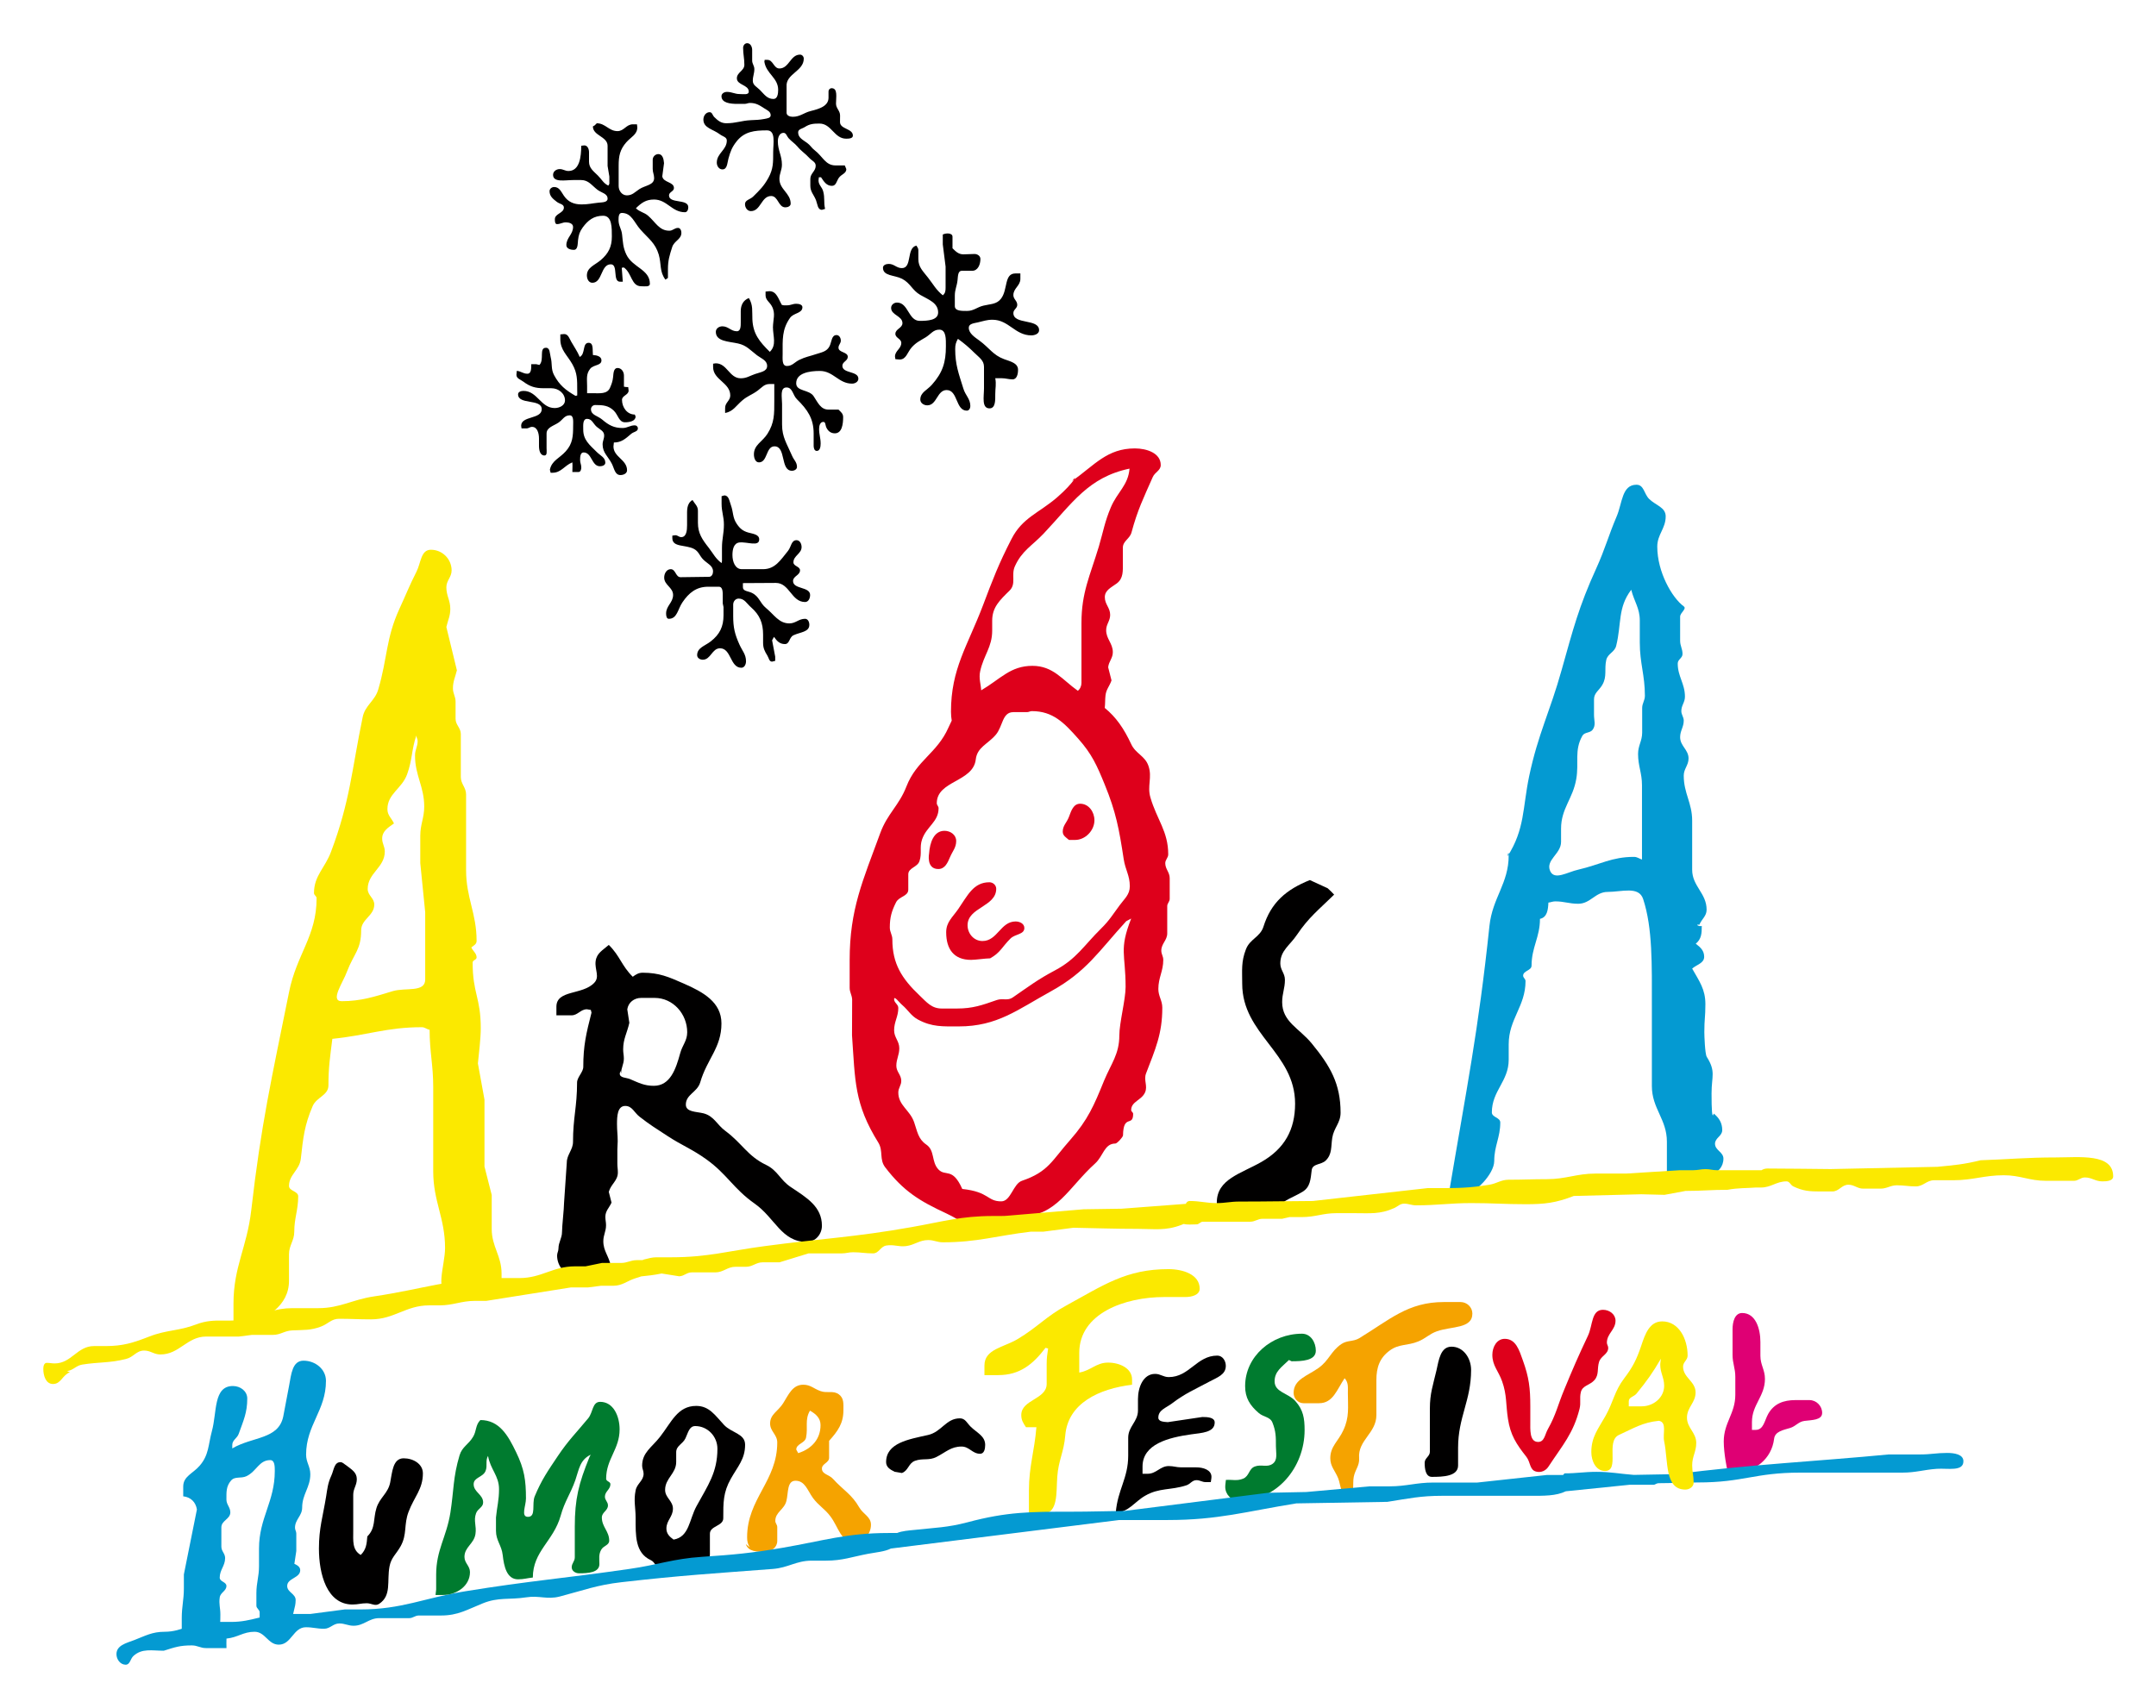 <?xml version="1.0" encoding="UTF-8" standalone="no"?>
<!-- Created with Inkscape (http://www.inkscape.org/) -->
<svg
   xmlns:dc="http://purl.org/dc/elements/1.1/"
   xmlns:cc="http://creativecommons.org/ns#"
   xmlns:rdf="http://www.w3.org/1999/02/22-rdf-syntax-ns#"
   xmlns:svg="http://www.w3.org/2000/svg"
   xmlns="http://www.w3.org/2000/svg"
   xmlns:sodipodi="http://sodipodi.sourceforge.net/DTD/sodipodi-0.dtd"
   xmlns:inkscape="http://www.inkscape.org/namespaces/inkscape"
   width="500"
   height="396.12"
   id="svg2"
   sodipodi:version="0.32"
   inkscape:version="0.46"
   version="1.0"
   sodipodi:docname="Logo Arosa Humorfestival.svg"
   inkscape:output_extension="org.inkscape.output.svg.inkscape">
  <defs
     id="defs4">
    <inkscape:perspective
       sodipodi:type="inkscape:persp3d"
       inkscape:vp_x="0 : 526.18109 : 1"
       inkscape:vp_y="0 : 1000 : 0"
       inkscape:vp_z="744.09448 : 526.18109 : 1"
       inkscape:persp3d-origin="372.04724 : 350.78739 : 1"
       id="perspective10" />
    <clipPath
       id="clipPath3038"
       clipPathUnits="userSpaceOnUse">
      <path
         id="path3040"
         d="M 150.237,49.876 L 223.83,49.876 L 223.83,80.584 L 150.237,80.584 L 150.237,49.876" />
    </clipPath>
    <clipPath
       id="clipPath2896"
       clipPathUnits="userSpaceOnUse">
      <path
         id="path2898"
         d="M 106.263,51.262 L 19.449,51.262 L 19.449,84.562 L 106.263,84.562 L 106.263,51.262" />
    </clipPath>
    <clipPath
       id="clipPath2834"
       clipPathUnits="userSpaceOnUse">
      <path
         id="path2836"
         d="M 22.68,521.575 L 163.35,521.575 L 163.35,559.573 L 22.68,559.573 L 22.68,521.575" />
    </clipPath>
    <clipPath
       id="clipPath2490"
       clipPathUnits="userSpaceOnUse">
      <path
         id="path2492"
         d="M 0,595.276 L 419.52,595.276 L 419.52,0 L 0,0 L 0,595.276 z" />
    </clipPath>
    <clipPath
       id="clipPath2476"
       clipPathUnits="userSpaceOnUse">
      <path
         id="path2478"
         d="M 0,595.276 L 419.52,595.276 L 419.52,0 L 0,0 L 0,595.276 z" />
    </clipPath>
    <clipPath
       id="clipPath2470"
       clipPathUnits="userSpaceOnUse">
      <path
         id="path2472"
         d="M 419.526,-0.002 L 0,-0.002 L 0,595.276 L 419.526,595.276 L 419.526,-0.002 M 19.449,84.562 L 19.449,51.262 L 106.263,51.262 L 106.263,84.562 L 19.449,84.562" />
    </clipPath>
    <clipPath
       id="clipPath2458"
       clipPathUnits="userSpaceOnUse">
      <path
         id="path2460"
         d="M 0,595.276 L 419.52,595.276 L 419.52,0 L 0,0 L 0,595.276 z" />
    </clipPath>
    <inkscape:perspective
       id="perspective2450"
       inkscape:persp3d-origin="372.04724 : 350.78739 : 1"
       inkscape:vp_z="744.09448 : 526.18109 : 1"
       inkscape:vp_y="0 : 1000 : 0"
       inkscape:vp_x="0 : 526.18109 : 1"
       sodipodi:type="inkscape:persp3d" />
  </defs>
  <sodipodi:namedview
     id="base"
     pagecolor="#ffffff"
     bordercolor="#666666"
     borderopacity="1.0"
     inkscape:pageopacity="0.0"
     inkscape:pageshadow="2"
     inkscape:zoom="0.98994949"
     inkscape:cx="394.12285"
     inkscape:cy="137.97899"
     inkscape:document-units="px"
     inkscape:current-layer="layer1"
     showgrid="false"
     inkscape:window-width="1280"
     inkscape:window-height="750"
     inkscape:window-x="-8"
     inkscape:window-y="-8" />
  <g
     inkscape:label="Calque 1"
     inkscape:groupmode="layer"
     id="layer1"
     transform="translate(-280.666,124.821)">
    <g
       id="g4133"
       transform="matrix(3.351,0,0,3.351,-649.803,-580.763)">
      <path
         id="path2652"
         style="fill:#010000;fill-opacity:1;fill-rule:evenodd;stroke:none"
         d="M 318.824,144.74 L 318.971,144.595 C 319.571,144.595 319.804,145.138 320.404,145.138 C 320.856,145.138 321.01,144.667 321.463,144.667 L 321.751,144.667 L 321.775,144.872 C 321.775,145.372 321.353,145.53 321.016,145.908 C 320.575,146.41 320.484,146.861 320.484,147.517 L 320.484,148.94 C 320.484,149.272 320.716,149.585 321.054,149.585 C 321.433,149.585 321.61,149.355 321.921,149.151 C 322.333,148.886 322.939,148.88 322.939,148.391 C 322.939,148.145 322.841,148.007 322.841,147.758 L 322.841,147.12 C 322.841,146.91 323.019,146.728 323.233,146.728 C 323.526,146.728 323.6,147.066 323.624,147.355 L 323.503,148.271 C 323.57,148.711 324.31,148.638 324.31,149.078 C 324.31,149.313 323.969,149.35 323.969,149.585 C 323.969,150.187 325.303,149.801 325.303,150.406 C 325.303,150.568 325.235,150.753 325.07,150.753 C 324.164,150.753 323.833,149.873 322.928,149.873 C 322.381,149.873 322.064,150.097 321.678,150.477 C 321.953,150.748 322.235,150.748 322.523,150.996 C 323.049,151.453 323.289,152.032 323.993,152.032 C 324.238,152.032 324.346,151.838 324.593,151.838 C 324.751,151.838 324.825,152.02 324.825,152.177 C 324.825,152.635 324.33,152.725 324.189,153.165 C 324.004,153.745 323.895,154.087 323.895,154.69 L 323.895,155.3 L 323.723,155.42 C 323.3,154.865 323.453,154.358 323.258,153.682 C 323.019,152.881 322.554,152.586 321.996,151.958 C 321.543,151.447 321.384,150.802 320.698,150.802 C 320.484,150.802 320.476,151.087 320.476,151.297 C 320.476,151.695 320.68,151.9 320.721,152.297 C 320.783,152.845 320.783,153.188 321.016,153.682 C 321.451,154.593 322.645,154.702 322.645,155.708 C 322.645,155.943 322.284,155.877 322.045,155.877 C 321.353,155.877 321.408,154.973 320.844,154.576 L 320.698,154.598 L 320.771,155.563 L 320.581,155.563 C 320.041,155.563 320.476,154.358 319.939,154.358 C 319.234,154.358 319.369,155.636 318.665,155.636 C 318.414,155.636 318.286,155.377 318.286,155.128 C 318.286,154.576 318.818,154.425 319.24,154.07 C 319.779,153.611 320.013,153.141 320.013,152.441 C 320.013,151.833 320.031,150.996 319.411,150.996 C 318.769,150.996 318.365,151.302 317.991,151.815 C 317.783,152.105 317.716,152.321 317.673,152.682 C 317.643,152.966 317.666,153.357 317.379,153.357 C 317.14,153.357 316.865,153.267 316.865,153.032 C 316.865,152.508 317.329,152.292 317.329,151.767 C 317.329,151.538 317.06,151.453 316.829,151.453 C 316.589,151.453 316.454,151.575 316.215,151.575 C 316.075,151.575 316.069,151.375 316.069,151.236 C 316.069,150.838 316.693,150.826 316.693,150.428 C 316.693,150.193 316.399,150.182 316.215,150.042 C 315.94,149.832 315.701,149.645 315.701,149.297 C 315.701,149.133 315.854,149.007 316.02,149.007 C 316.375,149.007 316.496,149.32 316.693,149.61 C 316.986,150.042 317.385,150.212 317.918,150.212 C 318.376,150.212 318.634,150.14 319.093,150.091 C 319.356,150.067 319.718,150.073 319.718,149.815 C 319.718,149.458 319.308,149.417 319.019,149.2 C 318.61,148.886 318.401,148.525 317.888,148.525 L 317.336,148.525 C 316.779,148.525 315.945,148.711 315.945,148.163 C 315.945,147.928 316.166,147.766 316.405,147.766 C 316.644,147.766 316.773,147.898 317.011,147.898 C 317.783,147.898 317.894,146.91 317.894,146.15 L 318.108,146.126 C 318.334,146.126 318.433,146.378 318.433,146.602 L 318.433,147.253 C 318.433,147.693 318.726,147.898 319.045,148.211 C 319.32,148.482 319.418,148.741 319.768,148.91 L 319.84,148.788 L 319.84,148.283 L 319.718,147.548 L 319.718,146.155 C 319.718,145.505 318.701,145.463 318.701,144.812 L 318.824,144.74" />
      <path
         id="path2656"
         style="fill:#010000;fill-opacity:1;fill-rule:evenodd;stroke:none"
         d="M 329.184,140.546 C 329.184,140.09 329.098,139.833 329.098,139.376 C 329.098,139.211 329.21,139.052 329.379,139.052 C 329.605,139.052 329.724,139.297 329.724,139.518 L 329.724,140.253 C 329.724,140.488 329.875,140.61 329.875,140.843 C 329.875,141.162 329.768,141.333 329.768,141.652 C 329.768,141.955 330.028,142.062 330.244,142.273 C 330.561,142.587 330.751,142.912 331.199,142.912 C 331.475,142.912 331.523,142.556 331.523,142.283 C 331.523,141.438 330.698,141.178 330.568,140.333 L 330.589,140.205 L 330.778,140.205 C 331.178,140.205 331.21,140.801 331.61,140.801 C 332.28,140.801 332.366,139.843 333.036,139.843 C 333.183,139.843 333.295,139.977 333.295,140.12 C 333.295,140.998 332.036,141.173 332.106,142.051 L 332.106,143.87 C 332.106,144.062 332.334,144.146 332.529,144.146 C 333.048,144.146 333.29,143.865 333.793,143.742 C 334.371,143.598 335.008,143.406 335.008,142.822 L 335.008,142.386 C 335.008,142.268 335.105,142.167 335.224,142.167 C 335.663,142.167 335.526,142.8 335.526,143.232 C 335.526,143.572 335.808,143.715 335.808,144.056 C 335.808,144.236 335.803,144.333 335.803,144.512 C 335.803,145.013 336.694,144.95 336.694,145.448 C 336.694,145.645 336.429,145.662 336.23,145.662 C 335.398,145.662 335.214,144.615 334.383,144.615 C 333.981,144.615 333.713,144.635 333.381,144.847 C 333.188,144.976 332.906,144.992 332.906,145.226 C 332.906,145.597 333.231,145.737 333.534,145.96 C 333.76,146.123 333.831,146.301 334.058,146.47 C 334.608,146.891 334.798,147.512 335.489,147.512 L 336.133,147.512 L 336.24,147.767 C 336.24,148.076 335.9,148.117 335.721,148.372 C 335.56,148.607 335.533,148.926 335.246,148.926 C 334.868,148.926 334.695,148.64 334.49,148.331 L 334.339,148.331 L 334.316,148.55 C 334.316,148.868 334.56,149.001 334.64,149.31 C 334.765,149.771 334.663,150.06 334.77,150.522 L 334.555,150.586 C 334.248,150.586 334.253,150.208 334.144,149.926 C 333.993,149.538 333.749,149.342 333.749,148.921 L 333.749,148.442 C 333.749,148.061 334.121,147.916 334.121,147.535 C 334.121,147.267 333.863,147.198 333.684,147.001 C 333.386,146.672 333.15,146.555 332.864,146.213 C 332.648,145.96 332.464,145.873 332.236,145.618 C 332.113,145.476 332.085,145.258 331.891,145.258 C 331.615,145.258 331.501,145.571 331.501,145.842 C 331.501,146.48 331.783,146.821 331.783,147.46 C 331.783,147.846 331.61,148.061 331.61,148.447 C 331.61,149.176 332.389,149.432 332.389,150.16 C 332.389,150.33 332.194,150.415 332.02,150.415 C 331.529,150.415 331.529,149.63 331.038,149.63 C 330.351,149.63 330.324,150.676 329.638,150.676 C 329.39,150.676 329.228,150.437 329.228,150.192 C 329.228,149.901 329.578,149.878 329.79,149.671 C 330.259,149.207 330.534,148.943 330.848,148.372 C 331.189,147.756 331.178,147.3 331.178,146.597 C 331.178,145.986 331.373,145.086 330.751,145.086 C 329.875,145.086 329.184,145.167 328.644,145.852 C 328.325,146.257 328.216,146.55 328.081,147.043 C 327.995,147.363 328.001,147.788 327.665,147.788 C 327.429,147.788 327.276,147.555 327.276,147.32 C 327.276,146.667 327.969,146.443 327.969,145.79 C 327.969,145.545 327.686,145.512 327.493,145.363 C 327.013,144.996 326.348,144.933 326.348,144.338 C 326.348,144.082 326.521,143.827 326.78,143.827 C 326.964,143.827 326.974,144.04 327.104,144.167 C 327.358,144.417 327.574,144.593 327.935,144.593 C 328.606,144.593 328.968,144.413 329.638,144.38 C 329.999,144.363 330.211,144.363 330.568,144.296 C 330.761,144.257 331.005,144.236 331.005,144.04 C 331.005,143.78 330.768,143.695 330.546,143.551 C 330.211,143.332 329.978,143.188 329.573,143.188 C 329.426,143.188 329.346,143.253 329.2,143.253 L 328.693,143.253 C 328.216,143.253 327.6,143.188 327.6,142.721 C 327.6,142.535 327.79,142.423 327.979,142.423 C 328.325,142.423 328.514,142.572 328.86,142.572 C 329.114,142.572 329.488,142.652 329.488,142.402 C 329.488,141.923 328.665,141.96 328.665,141.481 C 328.665,141.067 329.184,140.961 329.184,140.546" />
      <path
         id="path2660"
         style="fill:#010000;fill-opacity:1;fill-rule:evenodd;stroke:none"
         d="M 343.588,152.447 L 343.588,153.247 C 343.829,153.485 344.011,153.668 344.345,153.668 C 344.641,153.668 344.815,153.643 345.111,153.643 C 345.319,153.643 345.52,153.781 345.52,153.987 C 345.52,154.376 345.345,154.806 344.95,154.806 L 344.239,154.806 C 343.951,154.806 343.97,155.182 343.936,155.466 C 343.89,155.882 343.749,156.106 343.749,156.523 L 343.749,157.25 C 343.749,157.6 344.239,157.586 344.594,157.586 C 345.058,157.586 345.285,157.323 345.735,157.217 C 346.225,157.097 346.634,157.137 346.943,156.741 C 347.433,156.115 347.144,154.99 347.943,154.99 L 348.285,154.99 L 348.285,155.367 C 348.285,155.843 347.801,156.015 347.801,156.491 C 347.801,156.775 348.07,156.88 348.07,157.165 C 348.07,157.408 347.801,157.487 347.801,157.732 C 347.801,158.558 349.581,158.095 349.581,158.921 C 349.581,159.165 349.291,159.277 349.044,159.277 C 347.909,159.277 347.486,158.195 346.353,158.195 C 345.949,158.195 345.728,158.293 345.333,158.38 C 345.058,158.44 344.715,158.472 344.715,158.748 C 344.715,159.138 345.125,159.401 345.441,159.631 C 346.153,160.153 346.385,160.637 347.158,160.923 C 347.601,161.086 348.124,161.193 348.124,161.661 C 348.124,161.952 348.044,162.322 347.748,162.322 C 347.454,162.322 347.285,162.243 346.99,162.243 L 346.548,162.243 C 346.628,162.672 346.548,162.91 346.548,163.34 C 346.548,163.755 346.574,164.33 346.15,164.33 C 345.588,164.33 345.768,163.505 345.768,162.948 L 345.768,161.457 C 345.768,161.008 345.44,160.816 345.118,160.498 C 344.688,160.077 344.439,159.865 343.964,159.516 C 343.823,159.761 343.775,159.937 343.775,160.222 C 343.775,161.311 344.016,161.912 344.339,162.956 C 344.486,163.446 344.823,163.663 344.823,164.172 C 344.823,164.323 344.735,164.488 344.581,164.488 C 343.795,164.488 343.97,163.062 343.184,163.062 C 342.514,163.062 342.514,164.12 341.843,164.12 C 341.601,164.12 341.36,163.961 341.36,163.722 C 341.36,163.22 341.836,163.068 342.164,162.692 C 342.91,161.853 343.131,161.14 343.131,160.037 C 343.131,159.553 343.164,158.881 342.675,158.881 C 342.253,158.881 342.091,159.191 341.735,159.41 C 341.346,159.647 341.078,159.761 340.769,160.103 C 340.46,160.447 340.393,160.948 339.931,160.948 C 339.815,160.948 339.749,160.928 339.635,160.923 L 339.608,160.743 C 339.608,160.341 340.044,160.202 340.044,159.8 C 340.044,159.508 339.635,159.462 339.635,159.172 C 339.635,158.828 340.124,158.775 340.124,158.431 C 340.124,157.923 339.34,157.883 339.34,157.375 C 339.34,157.165 339.534,157.006 339.749,157.006 C 340.54,157.006 340.528,158.273 341.32,158.273 C 341.87,158.273 342.594,158.235 342.594,157.692 C 342.594,157.025 341.943,156.813 341.36,156.477 C 340.796,156.153 340.681,155.663 340.098,155.361 C 339.568,155.09 338.776,155.182 338.776,154.595 C 338.776,154.41 338.99,154.33 339.178,154.33 C 339.549,154.33 339.715,154.621 340.084,154.621 C 340.816,154.621 340.38,153.221 341.091,153.062 C 341.151,153.18 341.225,153.241 341.225,153.373 L 341.225,153.995 C 341.225,154.556 341.548,154.832 341.896,155.282 C 342.279,155.771 342.44,156.115 342.916,156.503 C 343.084,156.372 343.11,156.2 343.11,155.988 L 343.11,154.516 L 342.916,152.982 L 342.916,152.296 C 343.158,152.176 343.588,152.183 343.588,152.447" />
      <path
         id="path2664"
         style="fill:#010000;fill-opacity:1;fill-rule:evenodd;stroke:none"
         d="M 331.913,157.196 L 332.148,157.196 C 332.396,157.196 332.524,157.09 332.771,157.09 C 332.96,157.09 333.201,157.143 333.201,157.327 C 333.201,157.763 332.591,157.711 332.343,158.068 C 331.779,158.873 331.833,159.567 331.833,160.552 C 331.833,160.902 331.773,161.396 332.128,161.396 C 332.504,161.396 332.651,161.138 332.986,160.973 C 333.416,160.762 333.691,160.73 334.141,160.577 C 334.544,160.446 334.891,160.4 335.081,160.023 C 335.235,159.713 335.208,159.256 335.564,159.256 C 335.751,159.256 335.859,159.455 335.859,159.64 C 335.859,159.838 335.698,159.93 335.698,160.128 C 335.698,160.478 336.341,160.412 336.341,160.762 C 336.341,161.047 335.966,161.1 335.966,161.383 C 335.966,161.931 337.074,161.726 337.074,162.276 C 337.074,162.486 336.853,162.618 336.638,162.618 C 335.705,162.618 335.343,161.74 334.409,161.74 C 333.684,161.74 332.771,161.88 332.771,162.592 C 332.771,163.173 333.658,163.008 333.979,163.49 C 334.275,163.932 334.463,164.415 335.006,164.415 L 335.698,164.415 C 335.873,164.587 336.02,164.698 336.02,164.936 C 336.02,165.425 335.94,166.058 335.443,166.058 C 335.148,166.058 334.946,165.875 334.839,165.611 C 334.785,165.472 334.805,165.267 334.65,165.267 C 334.423,165.267 334.356,165.531 334.356,165.756 C 334.356,166.152 334.463,166.376 334.463,166.772 C 334.463,166.991 334.416,167.276 334.195,167.276 C 334.034,167.276 333.979,167.083 333.979,166.925 L 333.979,166.066 C 333.979,165.042 333.564,164.428 332.825,163.701 C 332.524,163.405 332.53,162.883 332.1,162.883 C 331.631,162.883 331.793,163.563 331.793,164.026 L 331.793,165.457 C 331.793,166.33 332.134,166.787 332.476,167.592 C 332.604,167.902 332.825,168.048 332.825,168.383 C 332.825,168.551 332.644,168.65 332.476,168.65 C 331.658,168.65 332.088,166.958 331.268,166.958 C 330.664,166.958 330.799,168.068 330.195,168.068 C 329.94,168.068 329.845,167.763 329.845,167.513 C 329.845,166.852 330.43,166.647 330.785,166.086 C 331.268,165.321 331.255,164.72 331.255,163.813 L 331.255,162.645 L 330.926,162.645 C 330.564,162.645 330.403,162.876 330.115,163.093 C 329.719,163.391 329.416,163.457 329.04,163.781 C 328.605,164.151 328.416,164.54 327.853,164.652 C 327.846,164.515 327.853,164.428 327.853,164.29 C 327.853,163.932 328.208,163.795 328.208,163.438 C 328.208,162.546 327.021,162.361 327.021,161.47 L 327.021,161.238 L 327.203,161.211 C 327.994,161.211 328.141,162.248 328.934,162.248 C 329.336,162.248 329.544,162.083 329.926,161.952 C 330.295,161.821 330.759,161.78 330.759,161.396 C 330.759,161.007 330.376,160.893 330.06,160.657 C 329.578,160.287 329.336,159.97 328.746,159.838 C 328.08,159.692 327.209,159.7 327.209,159.032 C 327.209,158.801 327.43,158.65 327.664,158.65 C 328.075,158.65 328.255,158.992 328.665,158.992 C 328.94,158.992 328.934,158.623 328.934,158.352 L 328.934,157.598 C 328.934,157.19 329.101,156.846 329.496,156.693 C 329.799,157.196 329.711,157.592 329.739,158.173 C 329.786,159.165 330.215,159.7 330.946,160.418 C 331.436,159.937 331.161,159.356 331.161,158.676 L 331.161,158.768 C 331.161,158.173 331.369,157.77 331.081,157.248 C 330.926,156.965 330.651,156.832 330.651,156.503 L 330.651,156.245 L 330.914,156.218 C 331.416,156.218 331.53,156.741 331.779,157.17" />
      <path
         id="path2668"
         style="fill:#010000;fill-opacity:1;fill-rule:evenodd;stroke:none"
         d="M 317.79,160.77 C 318.206,160.565 317.951,159.792 318.408,159.792 C 318.763,159.792 318.663,160.287 318.703,160.637 C 318.978,160.65 319.294,160.736 319.294,161.007 C 319.294,161.383 318.756,161.291 318.515,161.587 C 318.22,161.958 318.3,162.301 318.3,162.77 L 318.3,163.28 L 318.669,163.28 C 319.166,163.28 319.689,163.358 319.884,162.908 C 319.999,162.638 320.065,162.466 320.099,162.168 C 320.125,161.898 320.133,161.535 320.408,161.535 C 320.676,161.535 320.85,161.793 320.85,162.057 L 320.85,162.83 C 320.964,162.856 321.031,162.856 321.145,162.856 L 321.173,163.1 C 321.173,163.405 320.716,163.438 320.716,163.741 C 320.716,164.262 321.071,164.758 321.601,164.758 L 321.656,164.89 C 321.656,165.207 321.253,165.293 320.93,165.293 C 320.495,165.293 320.461,164.798 320.153,164.493 C 319.778,164.125 319.388,164.098 318.864,164.098 C 318.703,164.098 318.568,164.23 318.568,164.387 C 318.568,164.798 319.031,164.838 319.346,165.107 C 319.796,165.491 320.159,165.69 320.756,165.69 C 321.091,165.69 321.266,165.505 321.601,165.505 C 321.723,165.505 321.816,165.597 321.816,165.717 C 321.816,165.94 321.528,165.947 321.36,166.086 C 320.959,166.428 320.683,166.693 320.153,166.693 L 320.125,166.965 C 320.125,167.703 321.065,167.876 321.065,168.616 C 321.065,168.832 320.83,168.946 320.608,168.946 C 320.226,168.946 320.186,168.51 320.018,168.173 C 319.749,167.645 319.374,167.407 319.374,166.825 C 319.374,166.581 319.481,166.45 319.481,166.206 C 319.481,165.901 319.206,165.808 318.971,165.611 C 318.716,165.392 318.641,165.056 318.3,165.056 C 317.985,165.056 318.033,165.498 318.033,165.808 C 318.033,166.508 318.461,166.852 318.971,167.353 C 319.233,167.612 319.561,167.73 319.561,168.093 C 319.561,168.265 319.36,168.337 319.186,168.337 C 318.609,168.337 318.636,167.381 318.059,167.381 C 317.83,167.381 317.816,167.685 317.816,167.908 C 317.816,168.106 317.898,168.218 317.898,168.417 C 317.898,168.562 317.85,168.735 317.703,168.735 L 317.28,168.735 C 317.28,168.477 317.3,168.326 317.28,168.067 C 316.723,168.292 316.508,168.787 315.904,168.787 L 315.776,168.787 L 315.724,168.576 C 315.858,167.936 316.388,167.79 316.824,167.301 C 317.306,166.767 317.334,166.245 317.334,165.531 C 317.334,165.241 317.388,164.812 317.093,164.812 C 316.73,164.812 316.615,165.122 316.314,165.32 C 315.951,165.558 315.495,165.65 315.495,166.08 L 315.495,167.083 C 315.495,167.287 315.555,167.592 315.348,167.592 C 315.045,167.592 314.971,167.222 314.971,166.925 L 314.971,166.422 C 314.971,166.06 314.858,165.611 314.489,165.611 C 314.335,165.611 314.26,165.717 314.105,165.717 L 313.763,165.717 L 313.736,165.537 C 313.736,164.832 315.16,165.095 315.16,164.387 C 315.16,163.642 313.523,164.105 313.523,163.358 C 313.523,163.186 313.724,163.121 313.898,163.121 C 314.864,163.121 315.093,164.308 316.059,164.308 C 316.401,164.308 316.77,164.118 316.77,163.781 C 316.77,163.292 316.32,162.936 315.824,162.936 L 315.3,162.936 C 314.73,162.936 314.354,162.83 313.898,162.487 C 313.683,162.327 313.409,162.268 313.409,162.005 L 313.435,161.733 C 313.731,161.76 313.871,161.932 314.166,161.932 C 314.449,161.932 314.435,161.547 314.435,161.272 L 314.783,161.272 L 314.999,161.325 C 315.36,160.967 314.951,160.135 315.455,160.135 C 315.736,160.135 315.71,160.506 315.776,160.77 C 315.904,161.257 315.784,161.602 316.019,162.037 C 316.394,162.731 316.796,163.053 317.495,163.463 L 317.616,163.438 C 317.623,163.298 317.616,163.212 317.616,163.075 C 317.616,162.361 317.629,161.891 317.28,161.272 C 316.911,160.623 316.448,160.287 316.448,159.547 L 316.448,159.21 L 316.71,159.185 C 316.991,159.185 317.065,159.475 317.2,159.712 C 317.408,160.082 317.623,160.372 317.79,160.77" />
      <path
         id="path2672"
         style="fill:#010000;fill-opacity:1;fill-rule:evenodd;stroke:none"
         d="M 327.634,174.907 L 327.634,173.99 C 327.634,173.355 327.768,173.006 327.768,172.372 C 327.768,171.81 327.608,171.5 327.608,170.938 L 327.608,170.41 L 327.795,170.356 C 328.11,170.356 328.144,170.733 328.25,171.023 C 328.433,171.527 328.359,171.883 328.654,172.318 C 328.869,172.641 329.078,172.821 329.46,172.927 C 329.795,173.018 330.211,173.058 330.211,173.401 C 330.211,173.93 329.379,173.553 328.841,173.613 C 328.445,173.66 328.359,174.096 328.359,174.486 C 328.359,174.941 328.546,175.462 329.009,175.462 L 330.473,175.462 C 331.311,175.462 331.68,174.841 332.204,174.195 C 332.431,173.911 332.425,173.455 332.795,173.455 C 333.023,173.455 333.144,173.706 333.144,173.93 C 333.144,174.392 332.579,174.526 332.579,174.987 C 332.579,175.265 333.036,175.265 333.036,175.542 C 333.036,175.886 332.553,175.938 332.553,176.281 C 332.553,176.868 333.734,176.658 333.734,177.247 C 333.734,177.477 333.62,177.735 333.385,177.735 C 332.439,177.735 332.311,176.413 331.365,176.413 C 330.473,176.413 329.976,176.426 329.083,176.426 L 329.083,176.711 C 329.083,176.995 329.445,176.975 329.701,177.101 C 330.231,177.357 330.234,177.782 330.69,178.158 C 331.248,178.615 331.573,179.215 332.299,179.215 C 332.741,179.215 332.943,178.897 333.385,178.897 C 333.586,178.897 333.68,179.115 333.68,179.313 C 333.68,179.822 333.043,179.816 332.579,180.038 C 332.278,180.185 332.325,180.646 331.989,180.646 C 331.634,180.646 331.431,180.436 331.236,180.146 L 331.103,180.383 L 331.318,181.518 L 331.318,181.808 L 331.103,181.862 C 330.895,181.862 330.881,181.612 330.774,181.44 C 330.586,181.136 330.48,180.925 330.48,180.561 L 330.48,179.993 C 330.48,179.193 330.251,178.632 329.648,178.103 C 329.345,177.84 329.198,177.497 328.788,177.497 C 328.566,177.497 328.411,177.696 328.411,177.913 L 328.411,178.718 C 328.411,179.498 328.52,179.96 328.841,180.673 C 329.036,181.116 329.298,181.353 329.298,181.836 C 329.298,182.047 329.19,182.285 328.975,182.285 C 328.19,182.285 328.284,180.938 327.5,180.938 C 326.943,180.938 326.861,181.73 326.305,181.73 C 326.11,181.73 325.916,181.605 325.916,181.415 C 325.916,180.898 326.446,180.78 326.855,180.463 C 327.48,179.975 327.741,179.438 327.741,178.653 L 327.741,178.085 L 327.688,177.833 L 327.688,177.345 C 327.688,177.061 327.701,176.677 327.413,176.677 L 326.674,176.677 C 325.863,176.677 325.345,177.095 324.896,177.76 C 324.574,178.236 324.534,178.897 323.956,178.897 C 323.795,178.897 323.768,178.685 323.768,178.527 C 323.768,177.998 324.251,177.775 324.251,177.247 C 324.251,176.723 323.635,176.565 323.635,176.043 C 323.635,175.76 323.801,175.462 324.09,175.462 C 324.434,175.462 324.426,176.017 324.769,176.017 C 325.54,176.017 325.97,175.991 326.741,175.991 C 326.923,175.991 327.016,175.798 327.016,175.621 C 327.016,175.212 326.64,175.092 326.345,174.801 C 326.078,174.538 326.036,174.241 325.701,174.062 C 325.124,173.752 324.199,173.965 324.199,173.315 L 324.199,173.138 L 324.406,173.111 C 324.574,173.111 324.648,173.243 324.815,173.243 C 325.178,173.243 325.219,172.775 325.219,172.418 L 325.219,171.85 C 325.219,171.367 325.178,170.926 325.594,170.673 C 325.761,170.951 325.97,171.09 325.97,171.415 L 325.97,172.247 C 325.97,172.98 326.265,173.401 326.721,173.983 C 327.05,174.406 327.178,174.722 327.608,175.04 L 327.634,174.907" />
      <path
         id="path2676"
         style="fill:#010000;fill-opacity:1;fill-rule:evenodd;stroke:none"
         d="M 321.46,203.676 C 321.685,203.512 321.863,203.396 322.148,203.396 C 323.285,203.396 323.948,203.687 324.979,204.142 C 326.341,204.736 327.598,205.437 327.598,206.906 C 327.598,208.597 326.603,209.355 326.129,210.987 C 325.926,211.675 325.134,211.815 325.134,212.526 C 325.134,213.051 325.855,213.005 326.365,213.132 C 327.1,213.331 327.276,213.915 327.881,214.357 C 329.031,215.208 329.398,216.082 330.69,216.701 C 331.495,217.086 331.66,217.75 332.406,218.24 C 333.51,218.975 334.551,219.593 334.551,220.91 C 334.551,221.505 334.101,222.03 333.498,222.03 C 331.744,222.03 331.318,220.373 329.884,219.371 C 328.426,218.343 327.988,217.342 326.555,216.316 C 325.548,215.593 324.873,215.36 323.841,214.683 C 323.095,214.195 322.633,213.915 321.934,213.366 C 321.555,213.075 321.425,212.618 320.94,212.618 C 320.394,212.618 320.37,213.342 320.37,213.878 C 320.37,214.345 320.418,214.602 320.418,215.068 C 320.418,215.29 320.394,215.418 320.394,215.64 L 320.394,216.597 C 320.394,216.841 320.429,216.981 320.429,217.225 C 320.429,217.797 319.956,218.017 319.801,218.566 L 319.991,219.312 C 319.825,219.675 319.564,219.885 319.564,220.292 C 319.564,220.525 319.611,220.642 319.611,220.876 C 319.611,221.306 319.423,221.551 319.423,221.982 C 319.423,222.682 319.825,223.021 319.944,223.721 L 319.754,223.813 L 318.901,223.813 C 318.32,223.813 318.095,224.373 317.516,224.373 C 316.768,224.373 316.224,223.708 316.224,222.975 C 316.224,222.787 316.319,222.671 316.319,222.485 C 316.319,222.053 316.564,221.777 316.564,221.345 C 316.564,220.948 316.705,219.722 316.705,219.327 L 316.896,216.527 C 316.896,216.002 317.325,215.64 317.325,215.116 C 317.325,213.423 317.606,212.685 317.606,210.995 C 317.606,210.632 318.036,210.276 318.036,209.915 C 318.036,208.433 318.238,207.605 318.605,206.16 L 318.558,205.972 L 318.285,205.926 C 317.846,205.926 317.658,206.346 317.219,206.346 L 316.176,206.346 L 316.176,205.752 C 316.176,204.562 317.978,204.958 318.794,204.096 C 319.196,203.676 318.818,203.186 318.89,202.602 C 318.96,202.042 319.375,201.845 319.801,201.472 C 320.584,202.241 320.678,202.907 321.46,203.676 M 320.654,210.373 C 320.654,209.966 320.844,209.745 320.844,209.336 C 320.844,209.091 320.796,208.952 320.796,208.707 C 320.796,207.972 321.058,207.598 321.224,206.865 L 321.081,205.931 C 321.151,205.453 321.555,205.14 322.04,205.14 L 322.975,205.14 C 324.256,205.14 325.228,206.257 325.228,207.518 C 325.228,208.112 324.895,208.403 324.741,208.975 C 324.445,210.06 324.054,211.225 322.918,211.225 C 322.253,211.225 321.874,211.016 321.27,210.76 C 320.986,210.642 320.56,210.688 320.56,210.373 L 320.608,210.188" />
      <path
         id="path2680"
         style="fill:#010000;fill-opacity:1;fill-rule:evenodd;stroke:none"
         d="M 368.32,196.983 C 366.674,197.642 365.635,198.54 365.109,200.206 C 364.884,200.932 364.165,201.057 363.894,201.78 C 363.559,202.645 363.638,203.227 363.638,204.156 C 363.638,207.678 367.298,208.936 367.298,212.46 C 367.298,214.27 366.563,215.575 364.981,216.487 C 363.559,217.305 361.88,217.682 361.88,219.302 C 361.88,219.868 362.696,219.853 363.27,219.853 C 363.765,219.853 364.054,219.663 364.549,219.663 L 366.018,219.663 C 366.609,219.082 367.123,218.972 367.809,218.563 C 368.353,218.233 368.369,217.698 368.449,217.053 C 368.511,216.597 369.104,216.708 369.423,216.393 C 369.871,215.953 369.774,215.433 369.871,214.82 C 369.981,214.128 370.446,213.797 370.446,213.088 C 370.446,211.076 369.726,209.848 368.449,208.292 C 367.585,207.238 366.403,206.797 366.403,205.43 C 366.403,204.832 366.594,204.486 366.594,203.887 C 366.594,203.431 366.275,203.211 366.275,202.755 C 366.275,201.858 366.929,201.512 367.425,200.773 C 368.24,199.562 368.928,199.043 370,197.99 C 369.838,197.817 369.726,197.706 369.551,197.548" />
      <path
         id="path2684"
         style="fill:#010000;fill-opacity:1;fill-rule:evenodd;stroke:none"
         d="M 303.091,242.416 C 303.678,241.837 303.486,241.206 303.723,240.451 C 303.948,239.728 304.511,239.452 304.67,238.697 C 304.816,237.965 304.85,237.01 305.605,237.01 C 306.271,237.01 306.936,237.398 306.936,238.053 C 306.936,239.152 306.328,239.685 305.944,240.717 C 305.605,241.605 305.855,242.26 305.403,243.082 C 305.099,243.637 304.738,243.88 304.625,244.501 C 304.434,245.535 304.783,246.511 303.903,247.088 C 303.621,247.266 303.384,247.043 303.046,247.043 C 302.663,247.043 302.448,247.131 302.065,247.131 C 300.284,247.131 299.741,245.012 299.741,243.258 C 299.741,241.837 300.013,241.05 300.239,239.651 C 300.328,239.086 300.361,238.73 300.599,238.21 C 300.779,237.82 300.791,237.277 301.23,237.277 C 301.388,237.277 301.495,237.417 301.63,237.495 C 302.003,237.785 302.363,237.983 302.363,238.45 C 302.363,238.883 302.115,239.105 302.115,239.537 L 302.115,242.036 C 302.115,242.713 302.036,243.356 302.634,243.7 C 303.016,243.322 303.046,242.947 303.091,242.416" />
      <path
         id="path2688"
         style="fill:#049ad2;fill-opacity:1;fill-rule:evenodd;stroke:none"
         d="M 293.744,236.325 C 295.165,235.491 296.946,235.713 297.274,234.105 C 297.443,233.26 297.511,232.805 297.68,231.962 C 297.825,231.197 297.894,230.252 298.673,230.252 C 299.495,230.252 300.228,230.841 300.228,231.651 C 300.228,233.705 298.853,234.705 298.853,236.757 C 298.853,237.29 299.145,237.577 299.145,238.111 C 299.145,239.032 298.581,239.498 298.581,240.42 C 298.581,240.997 298.085,241.24 298.085,241.818 C 298.085,241.973 298.175,242.061 298.175,242.218 L 298.175,243.428 L 298.041,244.315 C 298.255,244.415 298.446,244.526 298.446,244.758 C 298.446,245.305 297.544,245.305 297.544,245.847 C 297.544,246.291 298.13,246.38 298.13,246.823 C 298.13,247.378 297.905,247.677 297.905,248.232 L 296.518,248.232 C 296.18,248.232 295.978,248.277 295.639,248.343 L 295.639,247.677 C 295.639,247.478 295.413,247.412 295.413,247.212 L 295.413,246.347 C 295.413,245.613 295.594,245.215 295.594,244.481 L 295.594,243.262 C 295.594,241.13 296.686,240.02 296.686,237.89 C 296.686,237.577 296.686,237.135 296.371,237.135 C 295.594,237.135 295.435,237.9 294.736,238.243 C 294.341,238.433 293.925,238.233 293.654,238.556 C 293.315,238.956 293.339,239.342 293.339,239.865 C 293.339,240.22 293.609,240.397 293.609,240.752 C 293.609,241.218 292.989,241.318 292.989,241.785 L 292.989,243.127 C 292.989,243.45 293.249,243.595 293.249,243.916 C 293.249,244.458 292.875,244.727 292.875,245.27 C 292.875,245.56 293.339,245.56 293.339,245.847 C 293.339,246.201 292.92,246.291 292.875,246.646 C 292.809,247.101 292.92,247.356 292.92,247.811 C 292.92,248.922 292.835,248.591 292.734,249.688 C 292.384,249.09 292.39,249.142 291.691,249.142 L 290.248,249.142 L 290.248,248.066 C 290.248,247.267 290.394,246.812 290.394,246.013 L 290.394,245.048 L 291.296,240.553 C 291.218,240.042 290.869,239.698 290.349,239.641 L 290.349,238.966 C 290.349,238.255 291.015,238.067 291.478,237.533 C 292.131,236.791 292.075,236.091 292.334,235.126 C 292.695,233.816 292.425,232.006 293.789,232.006 C 294.309,232.006 294.781,232.362 294.781,232.872 C 294.781,233.85 294.523,234.381 294.195,235.302 C 294.083,235.636 293.744,235.736 293.744,236.091" />
      <path
         id="path2692"
         style="fill:#010000;fill-opacity:1;fill-rule:evenodd;stroke:none"
         d="M 323.383,244.591 C 323.045,244.591 323.011,244.193 322.706,244.058 C 321.613,243.558 321.658,242.337 321.658,241.14 C 321.658,240.397 321.511,239.953 321.658,239.231 C 321.748,238.755 322.21,238.565 322.21,238.077 C 322.21,237.855 322.109,237.743 322.109,237.522 C 322.109,236.611 322.774,236.256 323.338,235.535 C 324.139,234.513 324.556,233.383 325.853,233.383 C 326.755,233.383 327.16,234.037 327.77,234.691 C 328.289,235.257 329.235,235.291 329.235,236.068 C 329.235,237.067 328.728,237.566 328.244,238.432 C 327.714,239.375 327.724,240.075 327.724,241.162 C 327.724,241.707 326.799,241.683 326.799,242.227 L 326.799,243.67 C 326.799,244.181 326.156,244.326 325.638,244.326 L 324.658,244.326 C 324.15,244.326 323.89,244.591 323.383,244.591 M 324.286,242.638 C 324.003,242.438 323.789,242.226 323.789,241.872 C 323.789,241.305 324.24,241.062 324.24,240.496 C 324.24,239.952 323.699,239.741 323.699,239.197 C 323.699,238.387 324.466,238.076 324.466,237.265 L 324.466,236.588 C 324.466,236.133 324.916,236.033 325.109,235.623 C 325.289,235.245 325.368,234.778 325.785,234.778 C 326.643,234.778 327.319,235.5 327.319,236.345 C 327.319,237.987 326.665,238.875 325.875,240.318 C 325.358,241.261 325.379,242.448 324.286,242.638" />
      <path
         id="path2696"
         style="fill:#f5a300;fill-opacity:1;fill-rule:evenodd;stroke:none"
         d="M 329.555,243.17 C 329.42,242.938 329.374,242.76 329.374,242.482 C 329.374,239.796 331.46,238.598 331.46,235.912 C 331.46,235.367 330.965,235.147 330.965,234.601 C 330.965,233.958 331.516,233.758 331.866,233.203 C 332.261,232.572 332.52,231.916 333.265,231.916 C 333.761,231.916 333.986,232.193 334.46,232.36 C 334.934,232.526 335.329,232.295 335.723,232.583 C 336.085,232.85 336.039,233.237 336.039,233.681 C 336.039,234.591 335.656,235.123 335.048,235.801 L 335.048,236.978 C 335.048,237.321 334.551,237.378 334.551,237.721 C 334.551,238.121 335.048,238.131 335.316,238.432 C 336.016,239.207 336.614,239.498 337.133,240.407 C 337.404,240.883 337.945,241.051 337.945,241.607 C 337.945,242.25 337.46,242.817 336.805,242.817 C 335.848,242.817 335.711,241.782 335.138,241.028 C 334.731,240.485 334.325,240.296 333.919,239.741 C 333.548,239.22 333.378,238.563 332.724,238.563 C 332.126,238.563 332.238,239.386 332.093,239.963 C 331.945,240.563 331.326,240.73 331.326,241.34 C 331.326,241.517 331.46,241.595 331.46,241.772 L 331.46,242.737 C 331.46,243.17 331.055,243.482 330.615,243.482 C 330.051,243.482 329.465,243.482 329.284,242.948 L 329.555,243.17 z M 332.911,236.653 L 332.776,236.408 C 332.776,235.997 333.374,235.976 333.453,235.577 C 333.599,234.855 333.351,234.345 333.724,233.711 C 334.14,233.945 334.456,234.233 334.456,234.71 C 334.456,235.676 333.848,236.352 332.911,236.653" />
      <path
         id="path2700"
         style="fill:#010000;fill-opacity:1;fill-rule:evenodd;stroke:none"
         d="M 339.58,237.94 C 339.264,237.785 338.993,237.618 338.993,237.273 C 338.993,235.942 340.56,235.697 341.891,235.397 C 342.839,235.186 343.133,234.243 344.101,234.243 C 344.474,234.243 344.586,234.566 344.846,234.821 C 345.286,235.253 345.85,235.465 345.85,236.087 C 345.85,236.363 345.781,236.696 345.499,236.696 C 344.959,236.696 344.756,236.196 344.215,236.196 C 343.481,236.196 343.133,236.585 342.478,236.917 C 341.959,237.185 341.531,236.985 340.989,237.185 C 340.539,237.351 340.539,237.862 340.088,238.028" />
      <path
         id="path2704"
         style="fill:#fbe900;fill-opacity:1;fill-rule:evenodd;stroke:none"
         d="M 349.395,234.858 L 348.673,234.858 C 348.483,234.57 348.348,234.37 348.348,234.015 C 348.348,232.937 350.106,232.937 350.106,231.861 L 350.106,230.486 C 350.106,230.062 350.14,229.831 350.206,229.408 L 350.026,229.363 C 349.146,230.518 348.235,231.251 346.756,231.251 L 345.799,231.251 L 345.799,230.585 C 345.799,229.442 347.128,229.342 348.121,228.742 C 349.486,227.921 350.083,227.177 351.481,226.422 C 354.043,225.023 355.609,223.915 358.529,223.915 C 359.533,223.915 360.695,224.281 360.695,225.27 C 360.695,225.701 360.154,225.846 359.714,225.846 L 358.248,225.846 C 355.486,225.846 352.361,226.99 352.361,229.707 L 352.361,231.075 C 353.184,230.928 353.534,230.385 354.356,230.385 C 355.148,230.385 356.015,230.773 356.015,231.55 L 356.015,231.917 C 353.736,232.193 351.571,233.192 351.391,235.436 C 351.301,236.567 350.918,237.155 350.839,238.287 C 350.759,239.352 350.918,240.841 349.835,240.841 C 349.463,240.841 349.249,240.796 348.878,240.841 L 348.878,239.231 C 348.878,237.567 349.26,236.523 349.395,234.858" />
      <path
         id="path2708"
         style="fill:#010000;fill-opacity:1;fill-rule:evenodd;stroke:none"
         d="M 354.89,240.755 C 355.015,239.191 355.748,238.392 355.748,236.827 L 355.748,235.583 C 355.748,234.807 356.424,234.472 356.424,233.697 L 356.424,232.908 C 356.424,232.098 356.785,231.167 357.608,231.167 C 357.993,231.167 358.171,231.388 358.555,231.388 C 359.988,231.388 360.483,229.901 361.915,229.901 C 362.276,229.901 362.503,230.256 362.503,230.611 C 362.503,231.222 361.915,231.41 361.374,231.698 C 360.349,232.253 359.716,232.498 358.781,233.208 C 358.353,233.531 357.833,233.663 357.833,234.196 C 357.833,234.472 358.205,234.486 358.488,234.507 L 360.878,234.151 C 361.239,234.151 361.734,234.175 361.734,234.53 C 361.734,235.228 360.821,235.251 360.111,235.351 C 358.531,235.573 356.74,236.027 356.74,237.581 L 356.74,238.08 L 357.1,238.08 C 357.699,238.08 357.956,237.547 358.555,237.547 C 358.894,237.547 359.085,237.637 359.424,237.637 L 360.463,237.637 C 360.945,237.637 361.51,237.815 361.51,238.292 C 361.51,238.435 361.476,238.513 361.465,238.658 L 361.115,238.658 C 360.854,238.658 360.73,238.523 360.473,238.523 C 360.168,238.523 360.055,238.791 359.773,238.88 C 358.69,239.235 357.901,239.035 356.92,239.601 C 356.164,240.035 355.769,240.755 354.89,240.755" />
      <path
         id="path2712"
         style="fill:#f5a300;fill-opacity:1;fill-rule:evenodd;stroke:none"
         d="M 370.725,231.466 C 370.185,232.266 369.925,233.197 368.955,233.197 L 367.884,233.197 C 367.501,233.197 367.196,232.865 367.196,232.487 C 367.196,231.545 368.144,231.311 368.921,230.756 C 369.654,230.233 369.768,229.601 370.499,229.102 C 370.906,228.825 371.311,228.947 371.729,228.702 C 373.85,227.416 375.101,226.193 377.594,226.193 L 378.743,226.193 C 379.195,226.193 379.566,226.55 379.566,226.993 C 379.566,228.048 378.134,227.86 377.12,228.215 C 376.578,228.405 376.34,228.713 375.811,228.925 C 375.079,229.225 374.481,229.08 373.85,229.547 C 373.151,230.057 372.924,230.722 372.924,231.588 L 372.924,234.02 C 372.924,235.273 371.629,235.751 371.729,237.003 C 371.763,237.526 371.458,237.782 371.358,238.292 C 371.255,238.792 371.47,239.547 370.951,239.547 C 370.42,239.547 370.468,238.858 370.275,238.381 C 370.06,237.86 369.734,237.57 369.734,237.003 C 369.734,236.183 370.296,235.818 370.635,235.073 C 371.065,234.152 370.951,233.498 370.951,232.487 C 370.951,232.076 370.996,231.766 370.725,231.466" />
      <path
         id="path2716"
         style="fill:#010000;fill-opacity:1;fill-rule:evenodd;stroke:none"
         d="M 376.265,237.318 C 376.265,236.986 376.626,236.886 376.626,236.553 L 376.626,233.567 C 376.626,232.523 376.84,231.957 377.078,230.937 C 377.245,230.193 377.359,229.283 378.125,229.283 C 378.949,229.283 379.479,230.081 379.479,230.893 C 379.479,233.012 378.578,234.156 378.578,236.276 L 378.578,237.507 C 378.578,238.263 377.529,238.295 376.76,238.295 C 376.333,238.295 376.265,237.741 376.265,237.318" />
      <path
         id="path2720"
         style="fill:#de001b;fill-opacity:1;fill-rule:evenodd;stroke:none"
         d="M 383.576,233.401 L 383.576,234.422 C 383.576,235.022 383.509,235.877 384.118,235.877 C 384.558,235.877 384.58,235.366 384.793,234.988 C 385.358,233.99 385.481,233.313 385.923,232.258 C 386.531,230.782 386.893,229.95 387.569,228.518 C 387.906,227.796 387.793,226.73 388.606,226.73 C 389.058,226.73 389.474,227.042 389.474,227.485 C 389.474,228.118 388.876,228.373 388.876,229.006 C 388.876,229.14 388.968,229.227 388.968,229.361 C 388.968,229.816 388.47,229.906 388.335,230.338 C 388.188,230.805 388.346,231.215 388.019,231.592 C 387.703,231.958 387.184,231.958 387.073,232.436 C 386.97,232.88 387.094,233.147 386.983,233.59 C 386.551,235.298 385.809,236.098 384.84,237.575 C 384.648,237.875 384.321,238.018 383.981,237.93 C 383.52,237.818 383.599,237.286 383.305,236.908 C 382.596,236.01 382.201,235.398 382.03,234.278 C 381.873,233.268 381.964,232.636 381.625,231.681 C 381.378,230.97 380.949,230.605 380.949,229.85 C 380.949,229.306 381.253,228.74 381.806,228.74 C 382.583,228.74 382.81,229.527 383.068,230.25 C 383.486,231.415 383.576,232.158 383.576,233.401" />
      <path
         id="path2724"
         style="fill:#df0074;fill-opacity:1;fill-rule:evenodd;stroke:none"
         d="M 396.964,235.842 C 396.964,234.545 397.764,233.912 397.764,232.612 L 397.764,231.368 C 397.764,230.77 397.573,230.448 397.573,229.848 L 397.573,228.083 C 397.573,227.575 397.719,226.952 398.238,226.952 C 399.174,226.952 399.5,228.04 399.5,228.961 L 399.5,229.916 C 399.5,230.548 399.815,230.881 399.815,231.513 C 399.815,232.723 398.915,233.29 398.915,234.498 L 398.915,235.043 L 399.174,235.043 C 399.725,235.043 399.781,234.4 400.043,233.932 C 400.448,233.223 401.103,232.98 401.925,232.98 L 402.894,232.98 C 403.379,232.98 403.774,233.39 403.774,233.867 C 403.774,234.377 403.054,234.355 402.546,234.422 C 402.128,234.477 401.96,234.788 401.554,234.911 C 401.068,235.055 400.504,235.155 400.448,235.665 C 400.279,237.041 399.129,237.985 397.73,237.985 C 397.516,237.985 397.404,237.718 397.189,237.718 C 397.189,237.718 396.964,236.665 396.964,235.842" />
      <path
         id="path2728"
         style="fill:#fbe900;fill-opacity:1;fill-rule:evenodd;stroke:none"
         d="M 293.828,226.302 C 293.828,223.75 294.76,222.408 295.055,219.856 C 295.738,213.882 296.465,210.727 297.67,204.752 C 298.193,202.111 299.58,200.88 299.58,198.24 C 299.58,198.083 299.399,198.037 299.399,197.882 C 299.399,196.673 300.171,196.137 300.58,195.018 C 301.899,191.527 302.013,189.356 302.763,185.731 C 302.921,184.88 303.628,184.588 303.854,183.762 C 304.49,181.59 304.376,180.248 305.309,178.212 C 305.765,177.227 305.991,176.622 306.491,175.638 C 306.81,175.011 306.788,174.117 307.491,174.117 C 308.288,174.117 308.924,174.766 308.924,175.547 C 308.924,176.018 308.56,176.243 308.56,176.713 C 308.56,177.317 308.833,177.607 308.833,178.212 C 308.833,178.703 308.675,178.972 308.56,179.465 L 309.289,182.462 C 309.174,182.933 309.015,183.225 309.015,183.716 C 309.015,184.075 309.198,184.275 309.198,184.633 L 309.198,185.821 C 309.198,186.246 309.561,186.447 309.561,186.872 L 309.561,189.848 C 309.561,190.341 309.925,190.563 309.925,191.057 L 309.925,196.293 C 309.925,198.218 310.653,199.27 310.653,201.193 C 310.653,201.418 310.47,201.507 310.289,201.641 C 310.379,201.887 310.653,202.043 310.653,202.335 C 310.653,202.515 310.379,202.515 310.379,202.692 C 310.379,204.841 310.941,205.098 310.941,207.247 C 310.941,207.941 310.813,208.981 310.743,209.675 L 311.198,212.181 L 311.198,216.813 L 311.699,218.782 L 311.699,221.132 C 311.699,222.363 312.381,222.988 312.381,224.221 L 312.381,225.138 C 311.79,225.206 311.448,225.115 310.858,225.115 C 310.085,225.115 309.698,225.652 308.924,225.652 C 307.651,225.652 308.47,223.706 308.47,222.452 C 308.47,220.372 307.651,219.23 307.651,217.148 L 307.651,211.31 C 307.651,209.763 307.401,208.891 307.401,207.347 C 307.174,207.302 307.083,207.168 306.855,207.168 C 304.424,207.168 303.104,207.728 300.67,207.973 C 300.513,209.227 300.399,209.942 300.399,211.197 C 300.399,211.89 299.58,212.002 299.308,212.628 C 298.738,213.95 298.648,214.821 298.488,216.277 C 298.398,217.06 297.67,217.373 297.67,218.156 C 297.67,218.513 298.306,218.513 298.306,218.871 C 298.306,219.835 298.034,220.372 298.034,221.333 C 298.034,221.938 297.67,222.273 297.67,222.877 L 297.67,224.712 C 297.67,226.481 296.101,227.353 294.419,227.957 L 293.828,227.957 L 293.828,226.302 z M 302.663,200.467 C 302.663,199.683 303.571,199.461 303.571,198.676 C 303.571,198.228 303.116,198.05 303.116,197.602 C 303.116,196.483 304.299,196.126 304.299,195.006 C 304.299,194.648 304.118,194.47 304.118,194.111 C 304.118,193.597 304.526,193.351 304.935,193.061 C 304.754,192.68 304.481,192.501 304.481,192.075 C 304.481,191.001 305.483,190.665 305.845,189.658 C 306.209,188.651 306.14,188.003 306.481,186.972 C 306.481,187.13 306.573,187.196 306.573,187.353 C 306.573,187.756 306.391,187.957 306.391,188.36 C 306.391,189.748 307.028,190.508 307.028,191.896 C 307.028,192.68 306.755,193.126 306.755,193.91 L 306.755,195.811 L 307.096,199.212 L 307.096,203.868 C 307.096,204.787 305.731,204.405 304.845,204.673 C 303.594,205.055 302.64,205.367 301.321,205.367 C 300.48,205.367 301.411,204.075 301.685,203.313 C 302.161,202.061 302.663,201.808 302.663,200.467" />
      <path
         id="path2732"
         style="fill:#de001b;fill-opacity:1;fill-rule:evenodd;stroke:none"
         d="M 344.025,207.113 C 346.691,207.113 348.093,205.952 350.416,204.675 C 352.879,203.312 353.715,201.897 355.613,199.828 L 355.954,199.646 C 355.099,201.832 355.568,202.065 355.568,204.385 C 355.568,205.243 355.134,206.878 355.134,207.736 C 355.134,209.031 354.569,209.686 354.073,210.881 C 353.39,212.563 352.964,213.572 351.749,214.952 C 350.468,216.398 350.229,217.175 348.4,217.797 C 347.785,218 347.631,219.223 346.964,219.223 C 345.968,219.223 346.155,218.568 344.265,218.365 C 343.579,216.823 343.11,217.545 342.606,217.005 C 342.111,216.466 342.385,215.708 341.769,215.288 C 341.205,214.902 341.154,214.378 340.931,213.74 C 340.641,212.901 339.838,212.581 339.838,211.688 C 339.838,211.368 340.043,211.201 340.043,210.881 C 340.043,210.461 339.701,210.258 339.701,209.838 C 339.701,209.367 339.906,209.098 339.906,208.627 C 339.906,208.122 339.548,207.887 339.548,207.383 C 339.548,206.777 339.838,206.441 339.838,205.835 C 339.838,205.583 339.548,205.481 339.548,205.23 C 339.548,204.96 339.906,205.465 340.111,205.633 C 340.539,206.003 340.709,206.375 341.205,206.642 C 342.179,207.163 342.914,207.113 344.025,207.113 M 343.885,205.875 L 342.845,205.875 C 342.14,205.875 341.805,205.442 341.304,204.965 C 340.078,203.802 339.426,202.771 339.426,201.097 C 339.426,200.768 339.25,200.593 339.25,200.265 C 339.25,199.571 339.373,199.137 339.683,198.521 C 339.893,198.106 340.528,198.113 340.528,197.646 L 340.528,196.587 C 340.528,196.128 341.163,196.102 341.304,195.668 C 341.489,195.113 341.294,194.732 341.479,194.176 C 341.788,193.266 342.625,192.963 342.625,192.01 C 342.625,191.87 342.501,191.801 342.501,191.662 C 342.501,190.092 345.013,190.206 345.198,188.636 C 345.295,187.776 346.034,187.577 346.59,186.918 C 347.083,186.328 347.021,185.358 347.798,185.358 L 348.74,185.358 C 348.873,185.358 348.951,185.288 349.083,185.288 C 350.546,185.288 351.321,186.103 352.29,187.196 C 353.243,188.27 353.585,189.052 354.123,190.37 C 354.908,192.287 355.119,193.457 355.436,195.53 C 355.55,196.283 355.859,196.657 355.859,197.411 C 355.859,197.992 355.496,198.262 355.154,198.73 C 354.679,199.371 354.449,199.771 353.876,200.335 C 352.679,201.513 352.175,202.441 350.686,203.231 C 349.488,203.865 348.873,204.341 347.753,205.112 C 347.4,205.355 347.065,205.147 346.66,205.285 C 345.62,205.648 344.995,205.875 343.885,205.875 M 336.471,204.438 L 336.471,202.521 C 336.471,199.005 337.378,197.037 338.59,193.726 C 339.085,192.378 339.89,191.825 340.403,190.496 C 341.103,188.695 342.521,188.208 343.308,186.425 C 343.383,186.253 343.458,186.093 343.535,185.943 C 343.506,185.76 343.483,185.572 343.483,185.333 C 343.483,182.356 344.626,180.786 345.688,177.991 C 346.381,176.161 346.774,175.115 347.675,173.365 C 348.425,171.898 349.558,171.581 350.816,170.501 C 352.016,169.466 352.318,168.773 351.866,169.363 C 353.425,168.25 354.291,167.102 356.209,167.102 C 357.04,167.102 358,167.431 358,168.25 C 358,168.637 357.595,168.74 357.445,169.09 C 356.798,170.557 356.395,171.363 355.979,172.911 C 355.863,173.365 355.378,173.501 355.378,173.978 L 355.378,175.001 C 355.378,175.582 355.424,176.092 354.961,176.445 C 354.581,176.728 354.13,176.911 354.13,177.4 C 354.13,177.9 354.5,178.127 354.5,178.627 C 354.5,179.047 354.223,179.265 354.223,179.685 C 354.223,180.297 354.684,180.593 354.684,181.207 C 354.684,181.628 354.408,181.833 354.361,182.252 L 354.593,183.162 C 354.453,183.571 354.223,183.776 354.176,184.208 C 354.144,184.478 354.16,184.8 354.125,185.066 C 354.91,185.707 355.441,186.477 355.954,187.568 C 356.261,188.241 356.911,188.375 357.151,189.082 C 357.425,189.89 357.048,190.461 357.286,191.268 C 357.731,192.798 358.518,193.607 358.518,195.206 C 358.518,195.441 358.313,195.575 358.313,195.811 C 358.313,196.231 358.62,196.432 358.62,196.853 L 358.62,198.282 C 358.62,198.485 358.449,198.586 358.449,198.787 L 358.449,200.671 C 358.449,201.158 358.039,201.378 358.039,201.866 C 358.039,202.117 358.175,202.252 358.175,202.505 C 358.175,203.296 357.834,203.733 357.834,204.523 C 357.834,205.027 358.108,205.313 358.108,205.818 C 358.108,207.635 357.629,208.677 356.98,210.376 C 356.808,210.847 357.115,211.235 356.911,211.688 C 356.671,212.227 355.954,212.311 355.954,212.901 C 355.954,213.018 356.09,213.051 356.09,213.168 C 356.09,214.093 355.415,213.157 355.389,214.653 C 355.389,214.772 354.979,215.221 354.86,215.221 C 354.091,215.221 354.023,216.095 353.459,216.6 C 351.63,218.248 350.793,220.267 348.314,220.267 L 347.033,220.267 C 346.623,220.671 346.434,221.141 345.87,221.141 C 344.743,221.141 344.196,220.536 343.171,220.063 C 341.291,219.191 340.196,218.517 338.933,216.87 C 338.505,216.315 338.813,215.743 338.454,215.155 C 336.779,212.462 336.856,210.876 336.634,207.73 L 336.643,205.246 C 336.625,204.927 336.471,204.758 336.471,204.438 M 345.574,183.848 C 346.914,183.06 347.596,182.153 349.118,182.153 C 350.554,182.153 351.184,183.116 352.263,183.88 C 352.42,183.758 352.513,183.548 352.513,183.332 L 352.513,179.183 C 352.513,177.071 353.103,175.932 353.715,173.898 C 354.026,172.842 354.119,172.193 354.546,171.182 C 354.998,170.115 355.746,169.66 355.84,168.501 C 352.976,169.102 351.879,170.898 349.893,173.001 C 349.084,173.853 348.391,174.183 347.905,175.263 C 347.629,175.877 348.021,176.468 347.536,176.946 C 346.866,177.605 346.335,178.093 346.335,179.026 L 346.335,179.718 C 346.335,180.855 345.746,181.412 345.504,182.526 C 345.395,183.011 345.554,183.438 345.574,183.848" />
      <path
         id="path2736"
         style="fill:#de001b;fill-opacity:1;fill-rule:evenodd;stroke:none"
         d="M 341.968,195.143 C 342.02,194.406 342.284,193.573 343.034,193.573 C 343.456,193.573 343.844,193.86 343.844,194.276 C 343.844,194.736 343.598,194.97 343.421,195.385 C 343.245,195.801 343.06,196.218 342.603,196.218 C 341.756,196.218 341.968,195.143 341.968,195.143" />
      <path
         id="path2740"
         style="fill:#de001b;fill-opacity:1;fill-rule:evenodd;stroke:none"
         d="M 352.073,194.205 L 351.649,194.205 C 351.446,194.032 351.218,193.911 351.218,193.633 C 351.218,193.2 351.5,193.007 351.649,192.601 C 351.809,192.175 351.958,191.698 352.425,191.698 C 353.015,191.698 353.411,192.263 353.411,192.843 C 353.411,193.547 352.786,194.205 352.073,194.205" />
      <path
         id="path2744"
         style="fill:#de001b;fill-opacity:1;fill-rule:evenodd;stroke:none"
         d="M 344.631,200.11 C 344.631,200.692 345.073,201.202 345.663,201.202 C 346.701,201.202 346.914,199.848 347.953,199.848 C 348.253,199.848 348.561,200.005 348.561,200.301 C 348.561,200.76 347.926,200.707 347.601,201.03 C 347.028,201.593 346.904,202.012 346.19,202.402 C 345.865,202.402 345.199,202.507 344.871,202.507 C 343.683,202.507 343.151,201.765 343.151,200.595 C 343.151,199.883 343.593,199.563 343.996,198.973 C 344.623,198.071 345.028,197.135 346.139,197.135 C 346.393,197.135 346.614,197.335 346.614,197.586 C 346.614,198.826 344.631,198.87 344.631,200.11" />
      <path
         id="path2748"
         style="fill:#049ad2;fill-opacity:1;fill-rule:evenodd;stroke:none"
         d="M 377.938,218.698 C 379.166,211.385 379.979,207.473 380.748,200.161 C 380.956,198.193 382.081,197.231 382.081,195.265 C 382.081,194.853 381.996,195.346 381.996,195.346 C 383.205,193.462 383.038,191.987 383.496,189.795 C 384.12,186.843 384.933,185.348 385.744,182.44 C 386.535,179.632 386.931,178.056 388.138,175.413 C 388.76,174.042 388.97,173.181 389.553,171.808 C 389.948,170.887 389.906,169.616 390.925,169.616 C 391.446,169.616 391.446,170.251 391.8,170.6 C 392.259,171.051 392.946,171.173 392.946,171.808 C 392.946,172.648 392.363,173.058 392.363,173.897 C 392.363,175.66 393.383,177.436 394.195,178.035 C 394.428,178.208 393.945,178.466 393.945,178.752 L 393.945,180.412 C 393.945,180.781 394.111,180.966 394.111,181.335 C 394.111,181.621 393.779,181.702 393.779,181.99 C 393.779,182.891 394.278,183.382 394.278,184.285 C 394.278,184.693 394.028,184.877 394.028,185.288 C 394.028,185.533 394.195,185.697 394.195,185.943 C 394.195,186.393 393.945,186.638 393.945,187.091 C 393.945,187.705 394.528,187.951 394.528,188.565 C 394.528,189.036 394.195,189.282 394.195,189.753 C 394.195,190.983 394.778,191.637 394.778,192.867 L 394.778,196.268 C 394.778,197.415 395.778,197.886 395.778,199.033 C 395.778,199.483 395.443,199.668 395.276,200.077 C 394.964,200.016 395.215,200.222 395.443,200.161 C 395.443,200.672 395.423,201.062 395.026,201.39 C 395.36,201.635 395.609,201.881 395.609,202.29 C 395.609,202.74 395.11,202.822 394.778,203.11 C 395.276,203.992 395.693,204.543 395.693,205.568 C 395.693,206.511 395.62,206.565 395.62,207.508 C 395.62,207.753 395.663,209.013 395.788,209.22 C 396.433,210.243 396.12,210.542 396.12,211.75 C 396.12,212.877 396.151,213.558 396.275,213.147 C 396.65,213.455 396.859,213.803 396.859,214.295 C 396.859,214.705 396.359,214.827 396.359,215.237 C 396.359,215.687 396.941,215.811 396.941,216.261 C 396.941,217.428 395.443,217.716 394.258,217.716 L 393.029,217.716 L 393.029,215.093 C 393.029,213.537 391.989,212.8 391.989,211.242 L 391.989,205.752 C 391.989,202.843 392.048,200.313 391.385,198.295 C 391.083,197.382 389.906,197.803 388.929,197.803 C 388.075,197.803 387.743,198.623 386.89,198.623 C 386.265,198.623 385.931,198.458 385.306,198.458 C 385.119,198.458 385.016,198.521 384.828,198.542 C 384.808,199.033 384.745,199.565 384.245,199.668 C 384.245,200.938 383.663,201.635 383.663,202.906 C 383.663,203.252 383.08,203.252 383.08,203.602 C 383.08,203.743 383.246,203.828 383.246,203.97 C 383.246,205.732 382.081,206.592 382.081,208.353 L 382.081,209.418 C 382.081,210.915 380.915,211.57 380.915,213.065 C 380.915,213.413 381.498,213.413 381.498,213.762 C 381.498,214.807 381.08,215.381 381.08,216.425 C 381.08,217.408 379.564,218.698 379.77,218.29 C 378.606,218.29 379.104,218.576 377.938,218.698 M 385.705,194.341 L 385.705,193.423 C 385.705,192.027 386.52,191.363 386.756,189.992 C 386.958,188.841 386.603,188.017 387.181,186.992 C 387.336,186.726 387.714,186.818 387.891,186.575 C 388.128,186.248 387.985,185.947 387.985,185.538 L 387.985,184.47 C 387.985,184.027 388.329,183.865 388.553,183.481 C 388.908,182.888 388.683,182.398 388.835,181.737 C 388.944,181.295 389.415,181.213 389.521,180.76 C 389.899,179.236 389.616,178.132 390.561,176.888 C 390.774,177.725 391.153,178.155 391.153,179.016 L 391.153,180.538 C 391.153,181.981 391.506,182.783 391.506,184.225 C 391.506,184.562 391.318,184.737 391.318,185.073 L 391.318,186.772 C 391.318,187.353 391.034,187.667 391.034,188.247 C 391.034,189.097 391.305,189.562 391.305,190.412 L 391.305,195.562 C 391.094,195.492 390.975,195.377 390.75,195.377 C 389.215,195.377 388.41,195.911 386.899,196.261 C 386.154,196.423 385.244,197.028 384.949,196.353 C 384.619,195.586 385.705,195.178 385.705,194.341" />
      <path
         id="path2752"
         style="fill:#fbe900;fill-opacity:1;fill-rule:nonzero;stroke:none"
         d="M 359.735,219.396 C 359.785,219.28 359.869,219.198 360.004,219.198 C 360.733,219.198 361.136,219.343 361.864,219.343 C 362.474,219.343 362.819,219.237 363.429,219.237 C 365.418,219.237 366.539,219.207 368.528,219.198 L 376.46,218.307 L 377.236,218.307 C 378.595,218.307 379.374,218.298 380.73,218.075 C 381.273,217.987 381.538,217.726 382.079,217.726 C 383.113,217.726 383.693,217.687 384.726,217.687 C 386.046,217.687 386.774,217.3 388.091,217.3 L 390.199,217.3 L 393.928,217.067 L 394.854,217.067 C 395.188,217.067 395.375,216.991 395.709,216.991 C 396.015,216.991 396.181,217.067 396.488,217.067 L 399.579,217.067 C 399.693,216.991 399.836,216.95 399.989,216.95 C 401.703,216.95 402.656,216.978 404.368,216.988 L 411.75,216.832 C 412.931,216.717 413.56,216.668 414.743,216.378 C 416.77,216.31 417.91,216.183 419.939,216.183 C 421.571,216.183 423.914,215.883 423.914,217.491 C 423.914,217.811 423.483,217.84 423.158,217.84 C 422.675,217.84 422.439,217.568 421.956,217.568 C 421.651,217.568 421.503,217.801 421.199,217.801 L 419.26,217.801 C 418.118,217.801 417.488,217.416 416.348,217.416 C 414.979,217.416 414.211,217.762 412.843,217.762 L 411.524,217.762 C 411.003,217.762 410.776,218.188 410.255,218.188 C 409.744,218.188 409.458,218.111 408.946,218.111 C 408.493,218.111 408.266,218.343 407.814,218.343 L 406.614,218.343 C 406.2,218.343 406.004,218.072 405.589,218.072 C 405.119,218.072 404.949,218.538 404.476,218.538 L 403.63,218.538 C 402.903,218.538 402.44,218.508 401.78,218.188 C 401.574,218.091 401.535,217.84 401.308,217.84 C 400.6,217.84 400.245,218.266 399.538,218.266 L 399.181,218.266 C 398.59,218.313 397.938,218.287 397.225,218.423 C 396.093,218.423 395.454,218.501 394.323,218.501 L 392.865,218.772 L 391.261,218.732 L 386.586,218.85 C 385.336,219.333 384.578,219.421 383.26,219.421 C 381.794,219.421 380.968,219.343 379.5,219.343 C 378.004,219.343 377.168,219.498 375.673,219.498 C 375.348,219.498 375.169,219.383 374.845,219.383 C 374.55,219.383 374.414,219.576 374.148,219.692 C 373.173,220.128 372.494,220.041 371.42,220.041 L 370.141,220.041 C 369.216,220.041 368.695,220.312 367.769,220.312 L 366.913,220.312 L 366.4,220.43 L 365.044,220.43 C 364.708,220.43 364.533,220.632 364.196,220.632 L 360.92,220.632 C 360.733,220.632 360.664,220.816 360.475,220.816 C 360.176,220.816 359.841,220.857 359.59,220.787 L 359.418,220.857 C 358.318,221.273 357.588,221.127 356.406,221.127 C 354.675,221.127 353.691,221.078 351.959,221.05 L 349.873,221.322 L 349.006,221.322 C 346.634,221.602 345.315,222.058 342.924,222.058 C 342.521,222.058 342.314,221.903 341.91,221.903 C 341.29,221.903 340.985,222.241 340.375,222.32 C 339.854,222.387 339.529,222.193 339.008,222.281 C 338.594,222.348 338.505,222.825 338.083,222.825 C 337.541,222.825 337.245,222.746 336.704,222.746 C 336.4,222.746 336.233,222.825 335.926,222.825 L 333.624,222.825 L 331.616,223.443 L 330.455,223.443 C 329.983,223.443 329.766,223.753 329.294,223.753 L 328.565,223.753 C 328.005,223.753 327.739,224.14 327.178,224.14 L 325.544,224.14 C 325.19,224.14 325.033,224.392 324.679,224.411 L 323.458,224.217 C 322.905,224.332 322.489,224.37 322.045,224.417 C 321.93,224.461 321.806,224.498 321.688,224.533 C 321.068,224.718 320.753,225.067 320.103,225.067 L 319.256,225.067 L 318.351,225.183 L 317.17,225.183 L 311.324,226.112 L 310.546,226.112 C 309.581,226.112 309.05,226.423 308.086,226.423 L 307.368,226.423 C 305.754,226.423 304.955,227.392 303.343,227.392 C 302.476,227.392 301.994,227.352 301.129,227.352 C 300.606,227.352 300.38,227.701 299.898,227.885 C 299.17,228.166 298.688,228.117 297.9,228.156 C 297.359,228.175 297.093,228.467 296.553,228.467 L 295.105,228.467 L 294.199,228.582 L 291.936,228.582 C 290.608,228.582 290.095,229.822 288.766,229.822 C 288.314,229.822 288.096,229.551 287.645,229.551 C 287.104,229.551 286.916,230.006 286.394,230.132 C 285.244,230.423 284.545,230.335 283.374,230.52 C 282.931,230.586 282.764,230.906 282.311,230.975 L 282.508,231.052 C 281.976,231.256 281.898,231.866 281.336,231.866 C 280.844,231.866 280.666,231.303 280.666,230.82 C 280.666,230.636 280.716,230.403 280.904,230.403 C 281.12,230.403 281.238,230.442 281.454,230.442 C 282.616,230.442 283.01,229.241 284.17,229.241 L 284.968,229.241 C 286.178,229.241 286.876,229.018 287.999,228.582 C 289.21,228.108 290.048,228.205 291.258,227.738 C 292.585,227.227 293.531,227.691 294.908,227.313 C 296.069,226.993 296.709,226.616 297.91,226.616 L 299.691,226.616 C 301.226,226.616 302.033,226.026 303.549,225.803 C 306.994,225.29 308.913,224.533 312.396,224.533 L 313.626,224.533 C 315.153,224.533 315.93,223.721 317.455,223.721 L 318.193,223.721 L 319.325,223.487 L 320.654,223.487 C 321.078,223.487 321.313,223.293 321.735,223.293 L 322.13,223.293 L 322.236,223.248 C 322.571,223.171 322.769,223.095 323.113,223.095 L 324.118,223.095 C 326.666,223.095 328.053,222.657 330.603,222.32 C 334.579,221.787 336.803,221.71 340.729,221.011 C 342.924,220.625 344.164,220.236 346.389,220.236 L 347.166,220.236 L 352.668,219.771 L 355.295,219.732" />
      <path
         id="path2756"
         style="fill:#007b2f;fill-opacity:1;fill-rule:evenodd;stroke:none"
         d="M 366.873,230.205 C 366.365,230.703 365.88,230.993 365.88,231.681 C 365.88,232.447 366.816,232.481 367.324,233.057 C 367.866,233.667 367.956,234.245 367.956,235.055 C 367.956,237.642 366.038,239.951 363.411,239.951 C 362.88,239.951 362.464,239.506 362.464,238.985 C 362.464,238.795 362.498,238.696 362.509,238.506 C 362.971,238.475 363.275,238.596 363.704,238.418 C 364.133,238.242 364.088,237.73 364.516,237.576 C 364.966,237.408 365.35,237.663 365.734,237.397 C 366.116,237.131 365.971,236.653 365.971,236.177 C 365.971,235.532 365.971,235.143 365.734,234.545 C 365.576,234.133 365.125,234.167 364.788,233.88 C 364.165,233.346 363.84,232.823 363.84,232.015 C 363.84,229.951 365.678,228.385 367.776,228.385 C 368.371,228.385 368.733,228.972 368.733,229.562 C 368.733,230.26 367.763,230.293 367.054,230.293" />
      <path
         id="path2760"
         style="fill:#049ad2;fill-opacity:1;fill-rule:nonzero;stroke:none"
         d="M 339.753,242.181 C 340.096,242.038 340.56,242.006 340.976,241.965 C 342.414,241.807 343.225,241.807 344.624,241.44 C 347.365,240.706 349.001,240.706 351.81,240.706 C 353.248,240.706 354.06,240.667 355.498,240.653 L 365.44,239.396 L 368.075,239.343 L 372.455,238.951 L 373.828,238.951 C 375.011,238.951 375.678,238.688 376.861,238.688 L 379.909,238.688 L 384.714,238.165 L 385.843,238.165 L 385.944,238.052 C 386.81,238.052 387.288,237.947 388.153,237.947 C 389.165,237.947 389.724,238.08 390.735,238.158 L 393.691,238.105 C 398.546,237.451 403.506,237.213 408.385,236.742 L 410.583,236.742 C 411.3,236.742 411.699,236.638 412.419,236.638 C 412.91,236.638 413.55,236.73 413.55,237.213 C 413.55,237.947 412.458,237.686 411.714,237.738 C 410.783,237.803 410.261,238.001 409.33,238.001 L 402.263,238.001 C 399.08,238.001 398.35,238.682 395.168,238.682 C 394.464,238.682 393.171,238.733 392.466,238.733 C 392.333,238.733 392.266,238.8 392.146,238.84 L 390.469,238.84 L 386.035,239.293 C 385.346,239.625 384.506,239.606 383.584,239.606 L 377.474,239.606 C 375.983,239.606 375.171,239.79 373.68,240.025 L 367.384,240.131 C 363.898,240.692 361.98,241.282 358.494,241.282 L 355.125,241.282 L 339.324,243.257 C 338.904,243.471 338.278,243.521 337.746,243.621 C 336.629,243.831 335.976,244.095 334.831,244.095 L 333.846,244.095 C 332.768,244.095 332.223,244.59 331.144,244.67 C 327.045,244.983 324.781,245.116 320.683,245.586 C 318.965,245.782 318.06,246.148 316.396,246.581 C 315.518,246.803 314.985,246.491 314.08,246.635 C 312.896,246.817 312.164,246.608 311.071,247.055 C 309.994,247.486 309.369,247.892 308.196,247.892 L 306.653,247.892 C 306.386,247.892 306.254,248.075 305.988,248.075 L 303.911,248.075 C 303.193,248.075 302.859,248.601 302.141,248.601 C 301.755,248.601 301.541,248.442 301.156,248.442 C 300.716,248.442 300.53,248.81 300.091,248.81 C 299.599,248.81 299.333,248.705 298.84,248.705 C 297.961,248.705 297.841,249.91 296.963,249.91 C 296.218,249.91 296.031,249.018 295.286,249.018 C 294.5,249.018 294.128,249.412 293.343,249.49 C 293.343,249.753 293.329,249.882 293.343,250.147 L 291.919,250.147 C 291.533,250.147 291.333,249.962 290.946,249.962 C 290.121,249.962 289.789,250.081 289.003,250.33 C 288.178,250.33 287.499,250.147 286.9,250.696 C 286.686,250.893 286.673,251.298 286.368,251.298 C 285.995,251.298 285.729,250.931 285.729,250.566 C 285.729,249.962 286.395,249.806 286.953,249.596 C 287.739,249.293 288.204,249.018 289.056,249.018 C 290.32,249.018 290.973,248.336 292.238,248.336 L 293.675,248.336 C 295.126,248.336 295.899,247.787 297.349,247.787 L 299.133,247.787 L 301.529,247.472 L 302.606,247.472 C 305.483,247.472 307.026,246.675 309.861,246.216 C 314.28,245.495 316.795,245.311 321.215,244.67 C 323.171,244.393 324.249,243.962 326.233,243.831 C 328.429,243.687 329.681,243.57 331.836,243.202 C 334.658,242.717 336.269,242.181 339.144,242.181" />
      <path
         id="path2764"
         style="fill:#fbe900;fill-opacity:1;fill-rule:evenodd;stroke:none"
         d="M 392.479,234.413 C 391.341,234.526 390.743,234.925 389.715,235.39 C 388.758,235.823 389.805,237.888 388.746,237.888 C 388.115,237.888 387.799,237.2 387.799,236.578 C 387.799,235.525 388.273,234.98 388.791,234.058 C 389.333,233.082 389.4,232.361 390.076,231.473 C 390.675,230.685 390.933,230.163 391.249,229.231 C 391.52,228.41 391.825,227.532 392.704,227.532 C 393.865,227.532 394.463,228.755 394.463,229.897 C 394.463,230.218 394.148,230.34 394.148,230.662 C 394.148,231.427 395.015,231.683 395.015,232.45 C 395.015,233.16 394.418,233.482 394.418,234.192 C 394.418,234.913 395.06,235.223 395.06,235.946 C 395.06,236.557 394.779,236.878 394.779,237.488 C 394.779,237.953 394.881,238.221 394.881,238.687 C 394.881,238.976 394.599,239.175 394.306,239.175 C 392.863,239.175 393.131,237.221 392.84,235.833 C 392.726,235.291 393.054,234.526 392.479,234.413 M 392.613,230.116 C 392.603,230.272 392.569,230.371 392.569,230.527 C 392.569,231.103 392.84,231.415 392.84,231.992 C 392.84,232.802 392.106,233.412 391.284,233.412 L 390.391,233.412 L 390.391,233.067 C 390.391,232.768 390.743,232.758 390.933,232.525 C 391.655,231.637 392.039,231.103 392.613,230.116" />
      <path
         id="path2768"
         style="fill:#007b2f;fill-opacity:1;fill-rule:evenodd;stroke:none"
         d="M 307.854,246.096 L 307.854,245.066 C 307.854,243.345 308.563,242.492 308.839,240.772 C 309.081,239.208 309.019,238.322 309.474,236.801 C 309.654,236.207 310.088,236.062 310.405,235.53 C 310.66,235.113 310.564,234.707 310.914,234.362 C 312.226,234.362 312.83,235.426 313.391,236.593 C 313.953,237.75 314.069,238.521 314.069,239.792 C 314.069,240.293 313.698,241.063 314.208,241.063 C 314.789,241.063 314.461,240.167 314.673,239.646 C 315.149,238.498 315.584,237.885 316.281,236.843 C 317.003,235.768 317.553,235.237 318.379,234.237 C 318.718,233.821 318.654,233.101 319.204,233.101 C 320.126,233.101 320.55,234.102 320.55,235.008 C 320.55,236.385 319.618,237.051 319.618,238.427 C 319.618,238.615 319.914,238.615 319.914,238.802 C 319.914,239.166 319.533,239.301 319.533,239.667 C 319.533,239.916 319.744,240.021 319.744,240.271 C 319.744,240.635 319.321,240.74 319.321,241.106 C 319.321,241.762 319.83,242.055 319.83,242.711 C 319.83,243.033 319.438,243.053 319.279,243.335 C 319.088,243.668 319.151,243.95 319.151,244.335 C 319.151,244.93 318.346,244.971 317.744,244.971 C 317.49,244.971 317.235,244.805 317.235,244.556 C 317.235,244.272 317.448,244.148 317.448,243.867 L 317.448,241.741 C 317.448,239.823 317.721,238.75 318.463,236.926 L 318.549,236.76 C 317.796,237.125 317.744,237.77 317.49,238.511 C 317.15,239.48 316.749,239.978 316.473,240.98 C 315.974,242.752 314.545,243.438 314.545,245.263 C 314.144,245.305 313.921,245.387 313.518,245.387 C 312.735,245.387 312.545,244.48 312.46,243.71 C 312.386,243.033 311.994,242.711 311.994,242.032 L 311.994,241.106 C 312.068,240.345 312.205,239.916 312.205,239.147 C 312.205,238.208 311.603,237.78 311.444,236.843 C 311.243,237.197 311.423,237.51 311.274,237.885 C 311.093,238.332 310.449,238.322 310.449,238.802 C 310.449,239.355 311.105,239.512 311.105,240.065 C 311.105,240.407 310.734,240.49 310.616,240.813 C 310.426,241.335 310.66,241.688 310.574,242.252 C 310.469,242.938 309.813,243.148 309.813,243.835 C 309.813,244.272 310.194,244.451 310.194,244.888 C 310.194,245.836 309.284,246.471 308.32,246.471 L 307.811,246.471" />
    </g>
  </g>
</svg>
